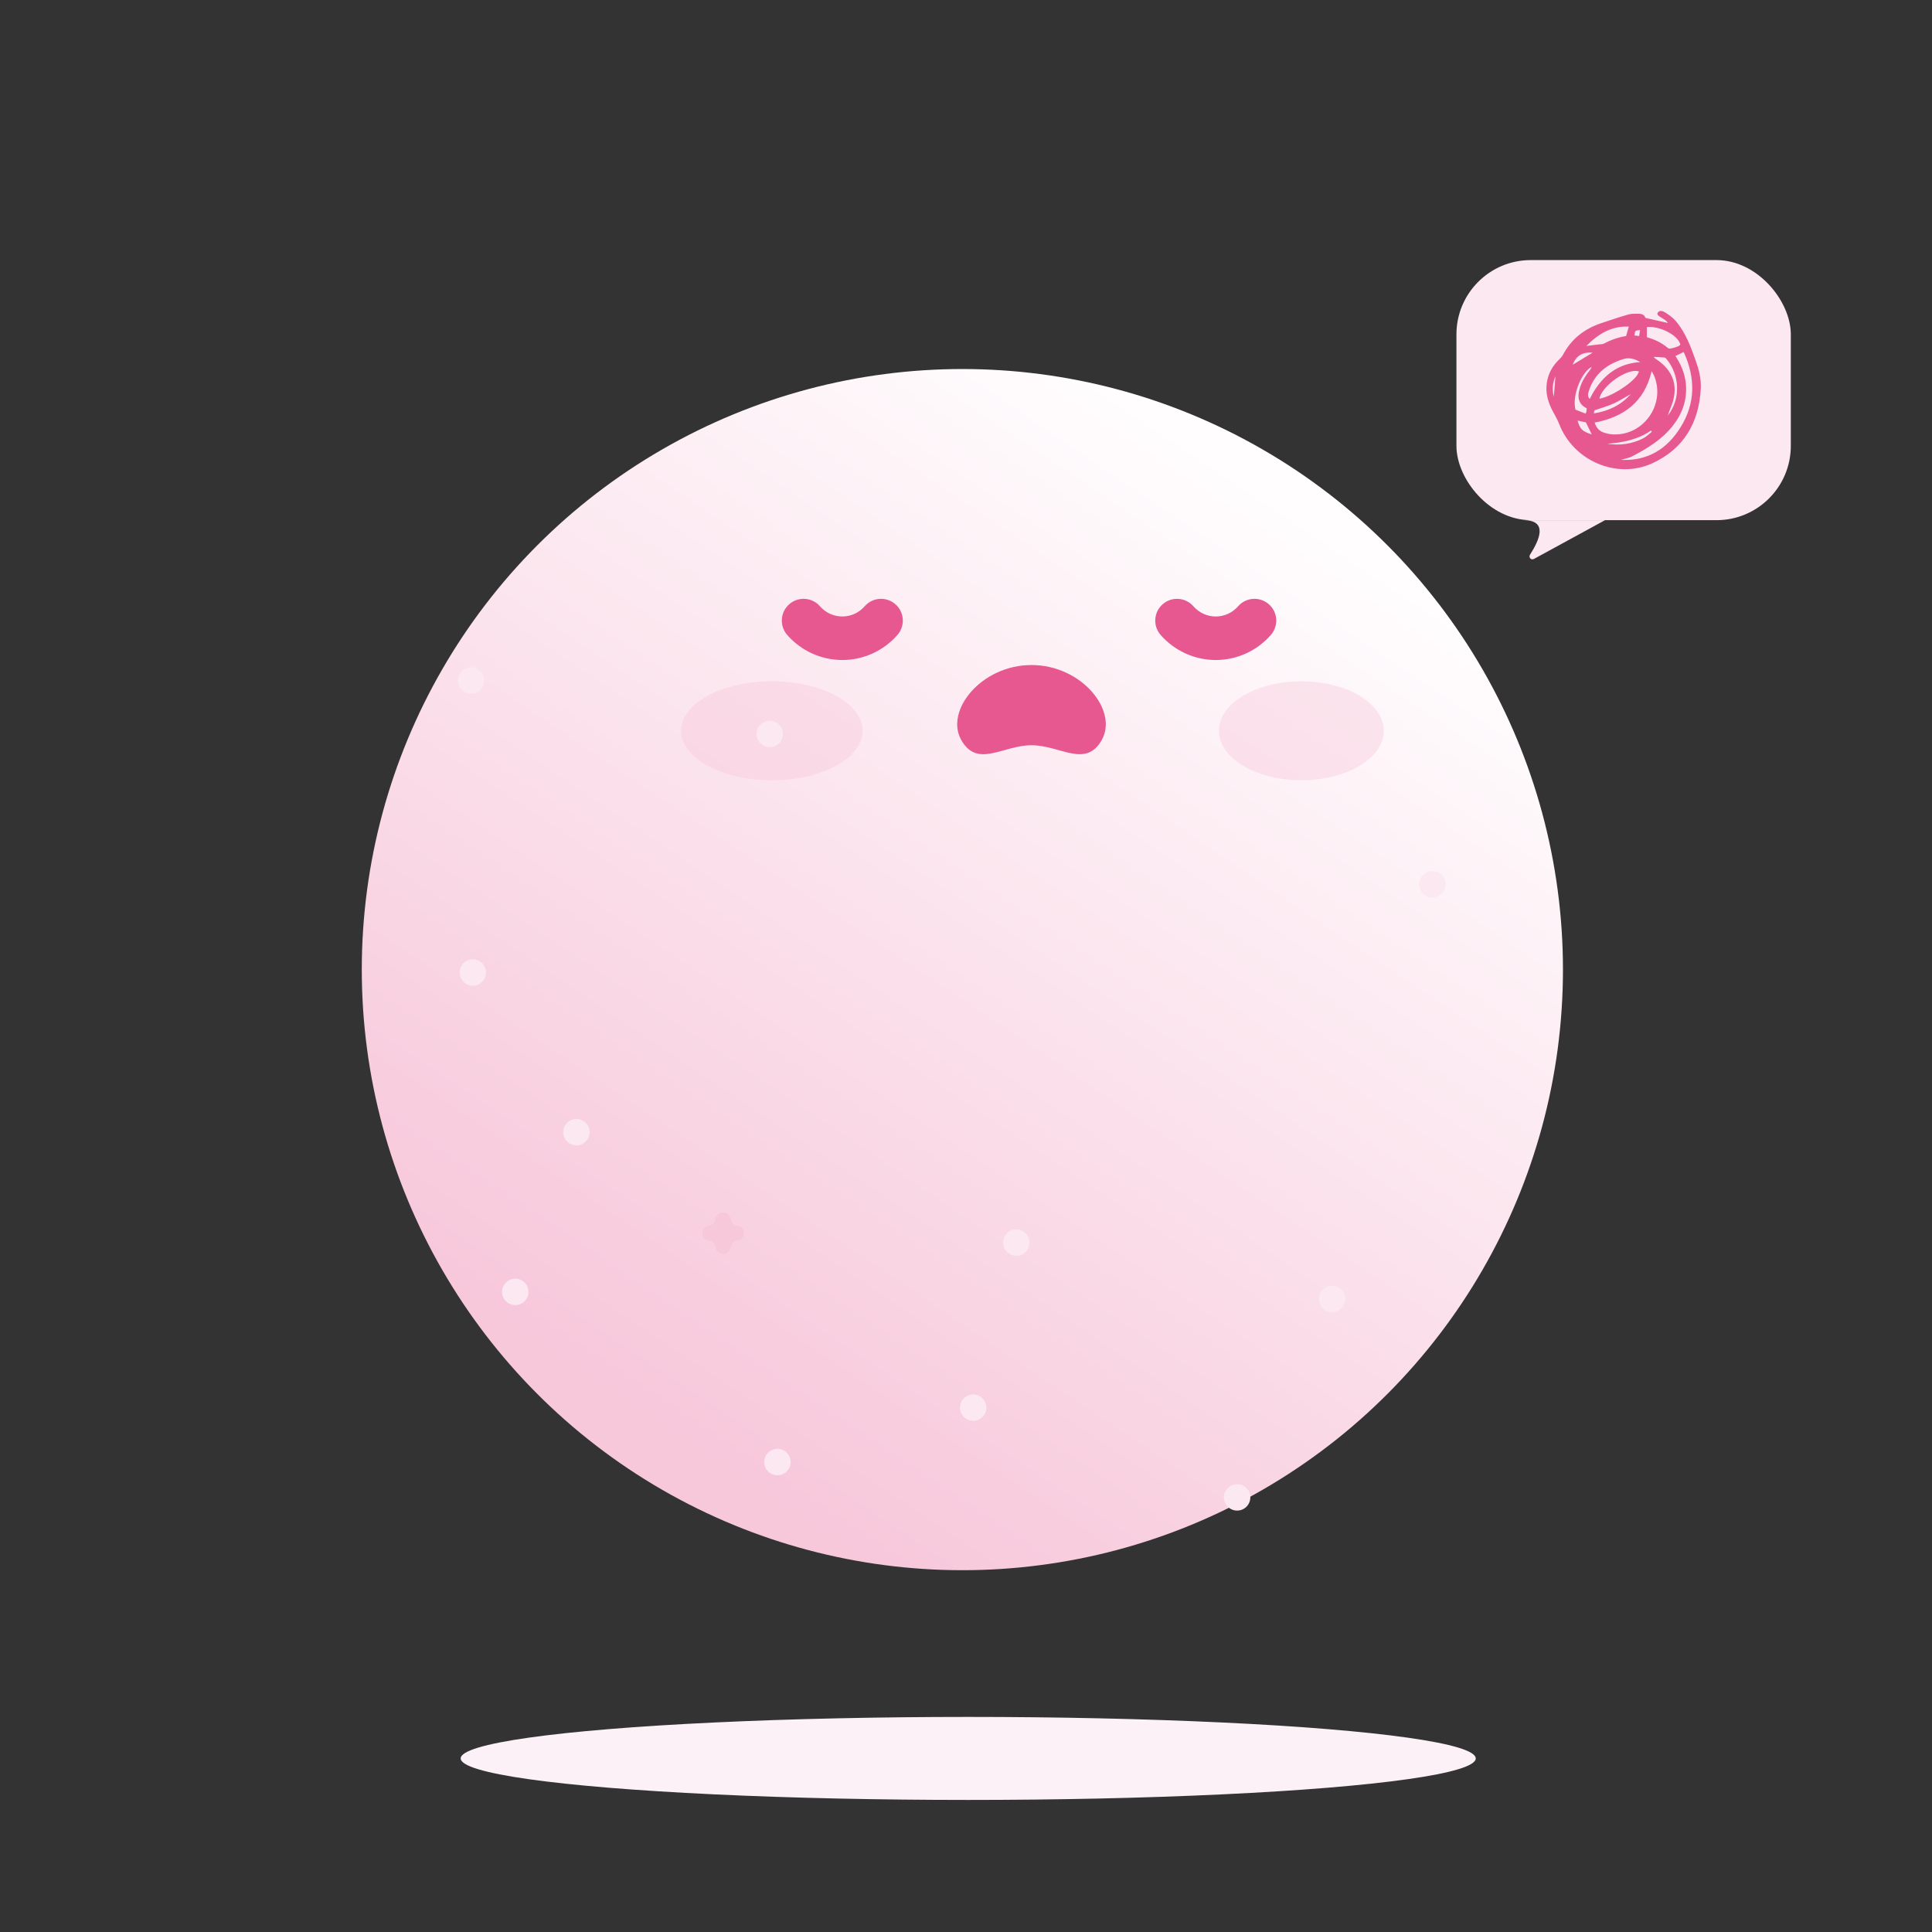 <svg width="132" height="132" viewBox="0 0 132 132" fill="none" xmlns="http://www.w3.org/2000/svg">
<rect x="0" y="0" width="132" height="132" fill="#333333" stroke="none"/>
<circle cx="65.752" cy="66.247" r="41.034" fill="url(#paint0_linear_3654_29683)"/>
<path d="M70.475 50.917C68.513 50.917 66.766 52.517 65.667 50.544C64.553 48.541 67.049 45.437 70.475 45.437C73.902 45.437 76.398 48.541 75.283 50.544C74.184 52.517 72.437 50.917 70.475 50.917Z" fill="#E75890"/>
<path d="M57.55 45.094C56.106 45.094 54.733 44.468 53.782 43.378C53.242 42.759 53.307 41.82 53.926 41.28C54.545 40.74 55.484 40.805 56.024 41.424C56.41 41.866 56.966 42.12 57.55 42.12C58.134 42.12 58.69 41.866 59.075 41.424C59.615 40.805 60.554 40.741 61.173 41.28C61.792 41.82 61.857 42.759 61.318 43.378C60.367 44.468 58.994 45.094 57.55 45.094Z" fill="#E75890"/>
<path d="M83.064 45.094C81.62 45.094 80.246 44.469 79.296 43.379C78.756 42.759 78.821 41.82 79.44 41.28C80.059 40.741 80.998 40.805 81.538 41.424C81.923 41.866 82.479 42.12 83.064 42.12C83.647 42.12 84.204 41.866 84.589 41.424C85.129 40.805 86.068 40.74 86.687 41.28C87.306 41.82 87.371 42.759 86.831 43.379C85.881 44.469 84.507 45.094 83.064 45.094Z" fill="#E75890"/>
<path opacity="0.4" d="M52.735 53.31C56.157 53.31 58.932 51.796 58.932 49.929C58.932 48.062 56.157 46.549 52.735 46.549C49.312 46.549 46.537 48.062 46.537 49.929C46.537 51.796 49.312 53.31 52.735 53.31Z" fill="#F7C7DA"/>
<path opacity="0.4" d="M88.911 53.31C92.023 53.31 94.546 51.796 94.546 49.929C94.546 48.062 92.023 46.549 88.911 46.549C85.8 46.549 83.277 48.062 83.277 49.929C83.277 51.796 85.8 53.31 88.911 53.31Z" fill="#F7C7DA"/>
<ellipse cx="66.152" cy="120.141" rx="34.676" ry="2.836" fill="#FCF1F6"/>
<rect x="99.508" y="17.77" width="22.846" height="17.769" rx="5.077" fill="#FBE8F0"/>
<path d="M109.661 35.539H104.076C105.818 35.539 105.152 36.928 104.534 37.901C104.42 38.08 104.613 38.292 104.799 38.191L109.661 35.539Z" fill="#FBE8F0"/>
<path d="M112.419 21.722C112.959 21.842 113.449 21.954 113.948 22.064C113.8 21.76 113.184 21.64 113.242 21.397C113.383 21.134 113.646 21.272 113.789 21.361C114.042 21.522 114.298 21.704 114.49 21.929C115.16 22.716 115.512 23.674 115.855 24.633C116.077 25.262 116.241 25.901 116.202 26.57C116.072 28.896 115.029 30.675 112.887 31.654C110.451 32.766 107.501 31.481 106.533 28.981C106.43 28.718 106.295 28.467 106.157 28.219C105.789 27.565 105.564 26.887 105.689 26.123C105.789 25.505 106.075 24.996 106.52 24.567C106.62 24.469 106.724 24.362 106.788 24.239C107.356 23.168 108.238 22.473 109.373 22.09C109.996 21.878 110.622 21.668 111.256 21.486C111.484 21.422 111.739 21.435 111.982 21.435C112.187 21.445 112.366 21.517 112.419 21.722ZM112.846 25.359C112.345 27.485 110.927 28.493 108.953 28.873C109.076 29.244 109.255 29.449 109.597 29.561C109.789 29.625 109.994 29.668 110.193 29.679C112.281 29.786 113.802 27.644 113.025 25.699C112.982 25.594 112.918 25.494 112.846 25.359ZM110.748 31.419C112.575 31.511 113.91 30.673 114.837 29.168C115.855 27.514 115.837 25.791 115.032 24.048C114.837 24.142 114.659 24.232 114.472 24.324C114.533 24.423 114.579 24.5 114.628 24.579C114.932 25.093 115.131 25.643 115.185 26.241C115.28 27.307 114.95 28.247 114.298 29.081C113.554 30.031 112.547 30.64 111.497 31.187C111.346 31.266 111.172 31.297 111.006 31.35C110.919 31.371 110.832 31.394 110.748 31.419ZM112.519 23.041C113.033 23.186 113.518 23.406 113.935 23.761C113.984 23.802 114.071 23.83 114.129 23.815C114.375 23.761 114.896 23.634 114.789 23.485C114.577 22.859 113.375 22.261 112.522 22.345C112.519 22.562 112.519 22.782 112.519 23.041ZM111.982 25.384C111.238 25.098 109.439 26.348 109.278 27.238C110.045 27.117 111.445 26.246 111.865 25.62C111.913 25.548 111.944 25.464 111.982 25.384ZM112.064 24.74C111.732 24.533 111.336 24.413 110.965 24.518C110.533 24.641 110.096 24.835 109.73 25.093C109.155 25.497 108.751 26.067 108.544 26.749C108.498 26.903 108.452 27.082 108.613 27.258C108.69 27.117 108.751 26.992 108.82 26.872C109.549 25.632 110.561 24.83 112.064 24.74ZM111.284 22.315C110.096 22.264 109.201 22.808 108.386 23.636C108.703 23.598 108.974 23.567 109.245 23.531C109.365 23.516 109.498 23.524 109.597 23.47C110.075 23.214 110.582 23.041 111.1 22.959C111.164 22.736 111.223 22.534 111.284 22.315ZM113.948 28.395C114.876 27.222 114.74 25.589 113.858 24.526C113.823 24.482 113.764 24.431 113.713 24.426C113.472 24.403 113.232 24.395 112.994 24.383C113.028 24.451 113.061 24.474 113.094 24.497C114.382 25.326 114.735 26.478 114.132 27.884C114.06 28.053 114.009 28.227 113.948 28.395ZM108.411 27.895C108.018 27.713 107.836 27.411 107.849 27.01C107.854 26.839 107.895 26.668 107.944 26.504C108.082 26.026 108.358 25.625 108.662 25.239C108.7 25.19 108.716 25.126 108.741 25.07C108.13 25.364 107.389 26.905 107.637 27.986C107.849 28.071 108.089 28.166 108.332 28.26C108.363 28.189 108.381 28.163 108.383 28.135C108.396 28.061 108.401 27.992 108.411 27.895ZM108.889 28.245C109.917 28.091 110.753 27.667 111.425 26.928C111.034 27.13 110.663 27.381 110.265 27.562C109.853 27.749 109.411 27.869 108.938 28.035C108.935 28.048 108.918 28.122 108.889 28.245ZM109.817 30.318C110.674 30.453 111.499 30.336 112.271 29.947C112.486 29.84 112.662 29.653 112.856 29.502C112.841 29.472 112.823 29.444 112.808 29.413C111.906 30.031 110.886 30.241 109.817 30.318ZM108.751 29.681C108.618 29.405 108.491 29.142 108.355 28.858C108.186 28.822 107.995 28.782 107.788 28.738C107.951 29.321 108.11 29.477 108.751 29.681ZM107.453 24.919C107.895 24.653 108.342 24.383 108.815 24.096C108.123 24.032 107.675 24.313 107.453 24.919ZM106.165 27.1C106.2 26.627 106.234 26.197 106.272 25.709C106.078 26.182 106.027 26.609 106.165 27.1ZM112.056 22.552C111.719 22.575 111.709 22.588 111.668 22.92C111.762 22.931 111.857 22.941 111.99 22.956C112.013 22.816 112.033 22.701 112.056 22.552Z" fill="#E75890"/>
<path d="M49.913 85.211C49.939 84.973 50.127 84.785 50.365 84.759C50.972 84.692 50.972 83.809 50.365 83.742C50.127 83.716 49.939 83.528 49.913 83.29C49.846 82.683 48.963 82.683 48.896 83.29C48.87 83.528 48.682 83.716 48.444 83.742C47.837 83.809 47.837 84.692 48.444 84.759C48.682 84.785 48.87 84.973 48.896 85.211C48.963 85.818 49.846 85.818 49.913 85.211Z" fill="#F7C7DA"/>
<path d="M53.23 50.784C53.582 50.431 53.582 49.86 53.23 49.507C52.877 49.155 52.306 49.155 51.954 49.507C51.601 49.86 51.601 50.431 51.954 50.784C52.306 51.136 52.877 51.136 53.23 50.784Z" fill="#FBE8F0"/>
<path d="M70.076 85.536C70.428 85.183 70.428 84.612 70.076 84.259C69.723 83.907 69.152 83.907 68.799 84.259C68.447 84.612 68.447 85.183 68.799 85.536C69.152 85.888 69.723 85.888 70.076 85.536Z" fill="#FBE8F0"/>
<path d="M40.021 77.993C40.373 77.64 40.373 77.069 40.021 76.716C39.669 76.364 39.097 76.364 38.745 76.716C38.392 77.069 38.392 77.64 38.745 77.993C39.097 78.345 39.669 78.345 40.021 77.993Z" fill="#FBE8F0"/>
<path d="M91.656 89.381C92.008 89.029 92.008 88.457 91.656 88.105C91.303 87.753 90.732 87.753 90.379 88.105C90.027 88.457 90.027 89.029 90.379 89.381C90.732 89.734 91.303 89.734 91.656 89.381Z" fill="#FBE8F0"/>
<path d="M98.505 61.051C98.858 60.699 98.858 60.127 98.505 59.775C98.153 59.423 97.582 59.423 97.229 59.775C96.877 60.127 96.877 60.699 97.229 61.051C97.582 61.404 98.153 61.404 98.505 61.051Z" fill="#FBE8F0"/>
<path d="M32.943 67.085C33.295 66.732 33.295 66.161 32.943 65.808C32.59 65.456 32.019 65.456 31.666 65.808C31.314 66.161 31.314 66.732 31.666 67.085C32.019 67.437 32.59 67.437 32.943 67.085Z" fill="#FBE8F0"/>
<path d="M35.843 88.903C36.196 88.55 36.196 87.979 35.843 87.627C35.491 87.274 34.919 87.274 34.567 87.627C34.215 87.979 34.215 88.55 34.567 88.903C34.919 89.255 35.491 89.255 35.843 88.903Z" fill="#FBE8F0"/>
<path d="M53.753 100.53C54.106 100.177 54.106 99.606 53.753 99.254C53.401 98.901 52.83 98.901 52.477 99.254C52.125 99.606 52.125 100.177 52.477 100.53C52.83 100.882 53.401 100.882 53.753 100.53Z" fill="#FBE8F0"/>
<path d="M67.13 96.813C67.483 96.461 67.483 95.889 67.13 95.537C66.778 95.184 66.207 95.184 65.854 95.537C65.502 95.889 65.502 96.461 65.854 96.813C66.207 97.165 66.778 97.165 67.13 96.813Z" fill="#FBE8F0"/>
<path d="M85.162 102.944C85.514 102.591 85.514 102.02 85.162 101.668C84.809 101.315 84.238 101.315 83.885 101.668C83.533 102.02 83.533 102.591 83.885 102.944C84.238 103.296 84.809 103.296 85.162 102.944Z" fill="#FBE8F0"/>
<path d="M32.826 47.127C33.178 46.775 33.178 46.204 32.826 45.851C32.473 45.499 31.902 45.499 31.549 45.851C31.197 46.204 31.197 46.775 31.549 47.127C31.902 47.48 32.473 47.48 32.826 47.127Z" fill="#FBE8F0"/>
<defs>
<linearGradient id="paint0_linear_3654_29683" x1="77.169" y1="27.415" x2="34.635" y2="90.867" gradientUnits="userSpaceOnUse">
<stop stop-color="#FFFDFE"/>
<stop offset="1" stop-color="#F7C7DA"/>
</linearGradient>
</defs>
</svg>
